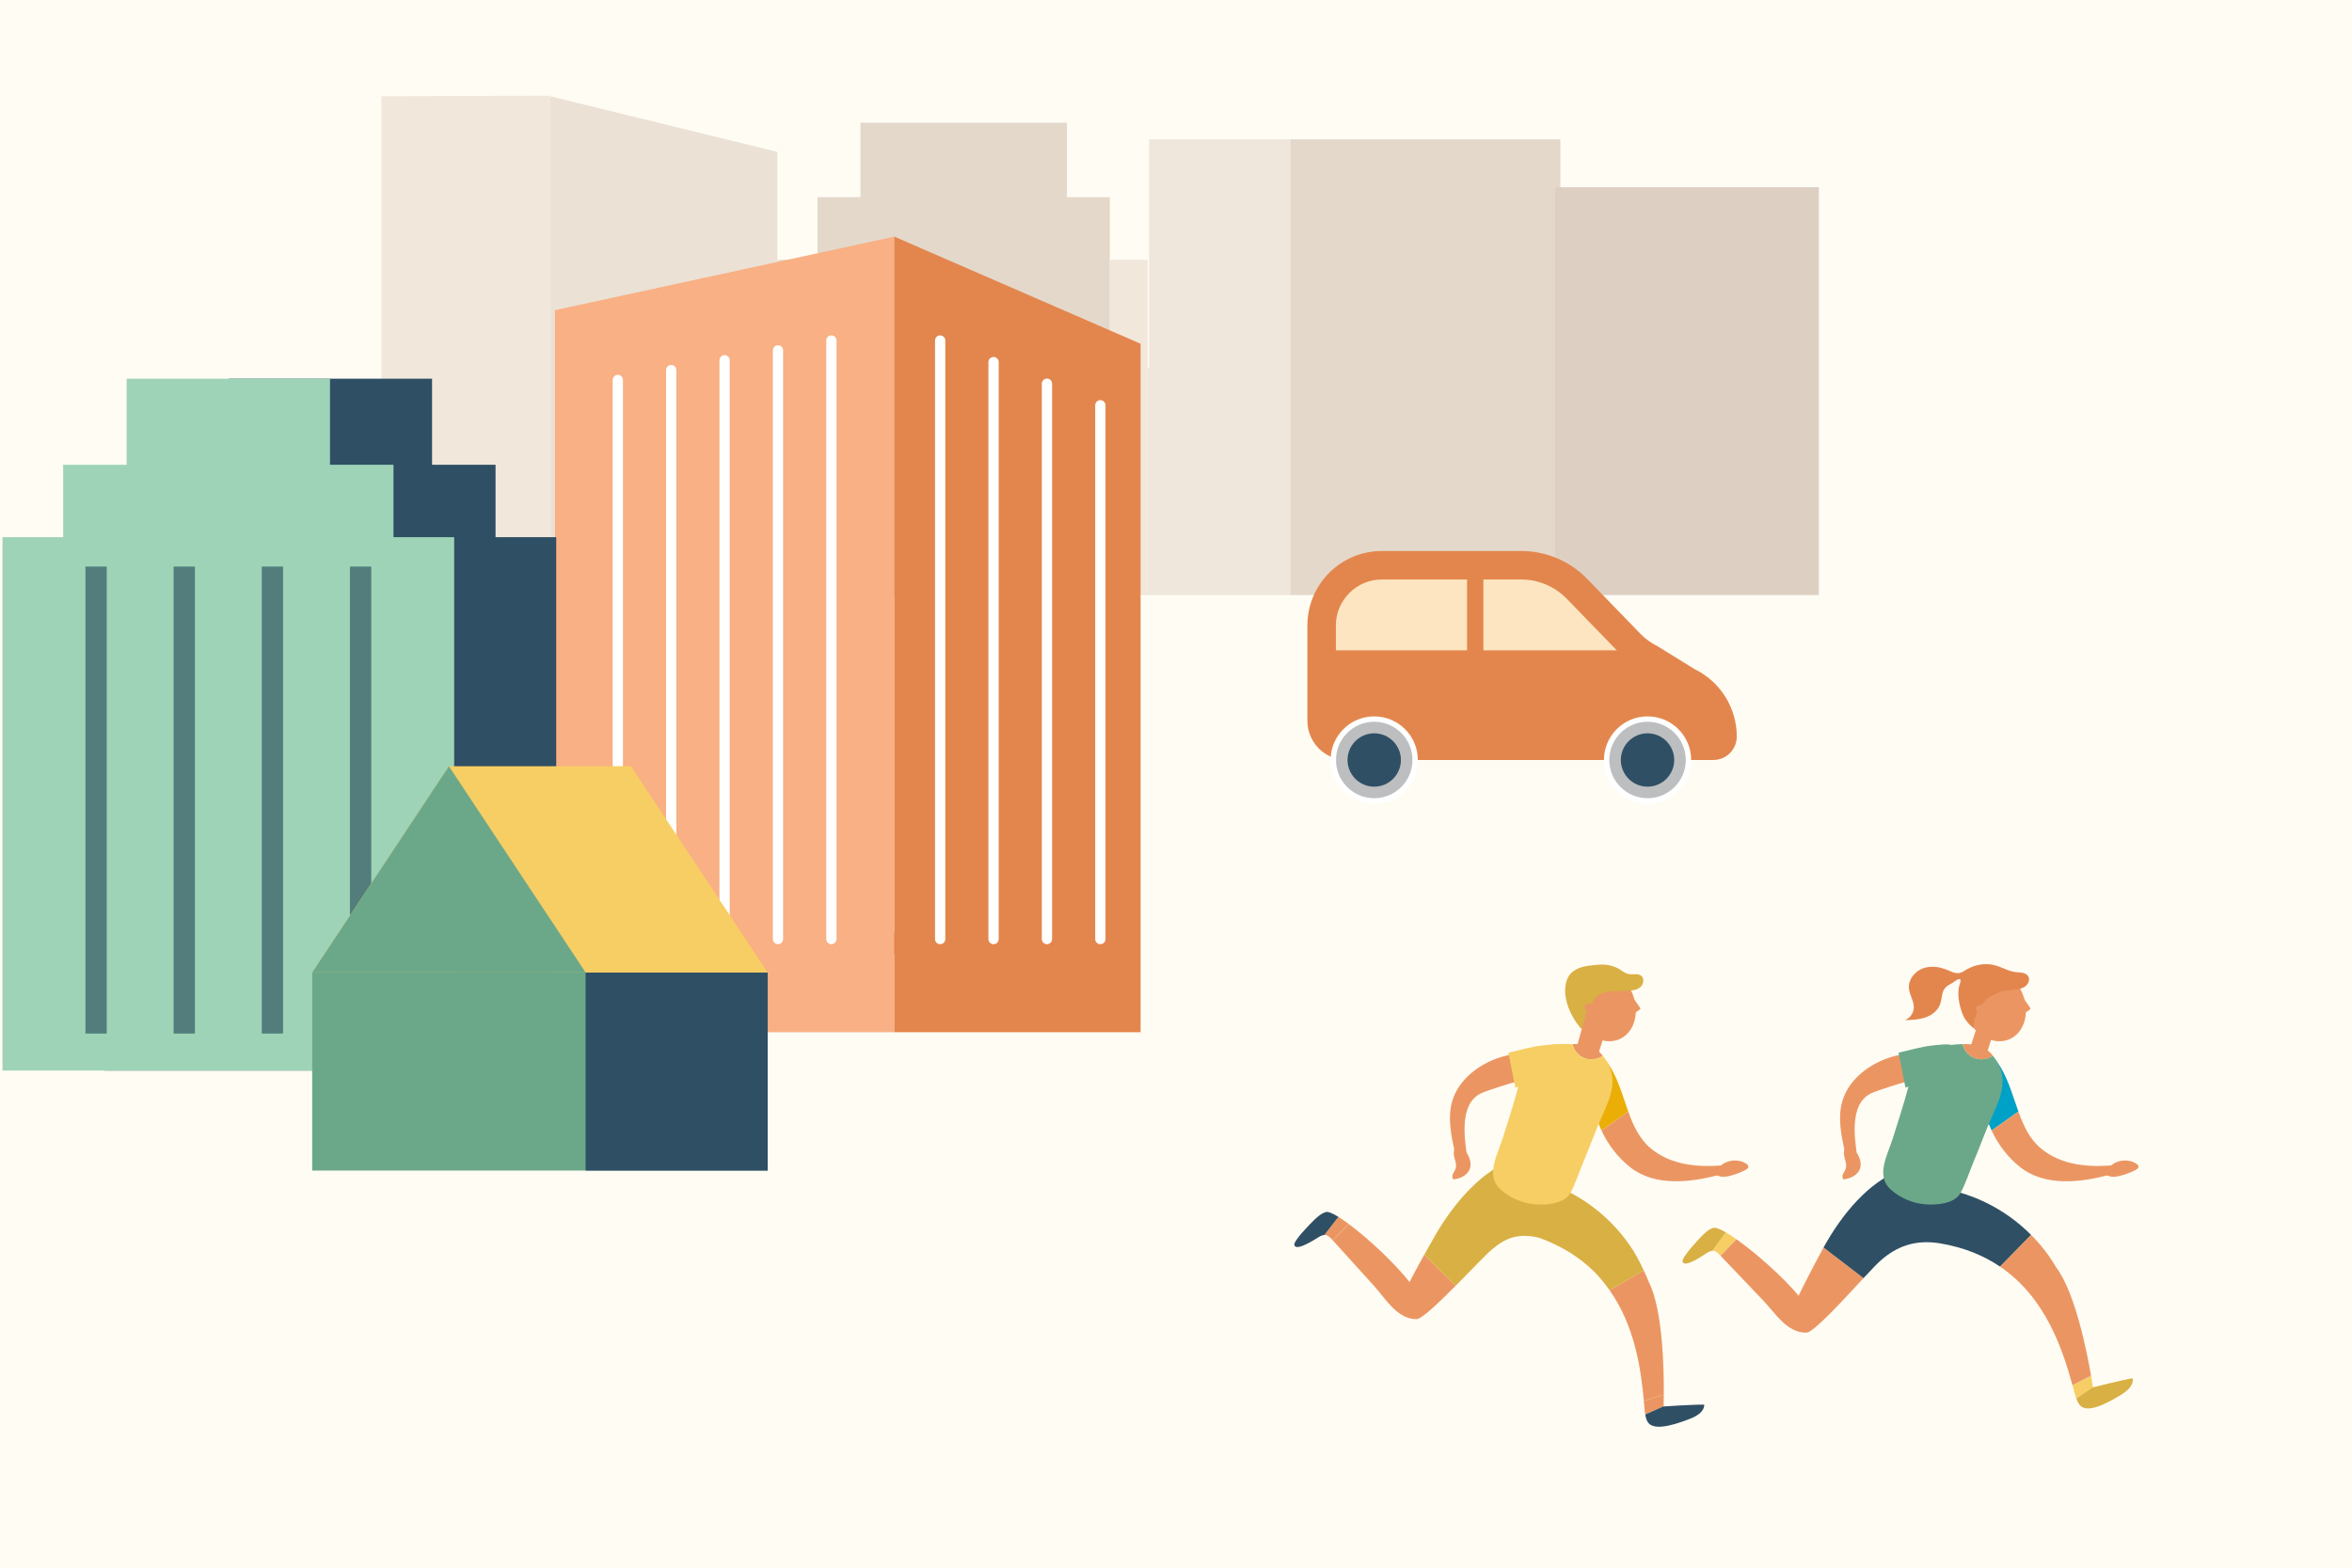 <?xml version="1.0" encoding="UTF-8"?><svg id="Calque_1" xmlns="http://www.w3.org/2000/svg" viewBox="0 0 900 600"><defs><style>.cls-1{fill:#f8b084;}.cls-2{fill:#f7ce64;}.cls-3{fill:#00a1c6;}.cls-4{fill:#eaae06;}.cls-5{fill:#fffcf4;}.cls-6{fill:#eb9662;}.cls-7{fill:#e6d2c2;}.cls-8{fill:#fce5c0;}.cls-9{fill:#6ba889;}.cls-10{fill:#9ed3b7;}.cls-11{fill:#2f4f64;}.cls-12{fill:#bca491;}.cls-13{fill:#c9b3a1;}.cls-14{fill:#e3864d;}.cls-15{fill:#d9b043;}.cls-16{fill:#e0d1c4;}.cls-17{fill:#d8c5b5;}.cls-18,.cls-19{fill:#527d7c;}.cls-20{fill:#bcbec0;stroke-width:2.06px;}.cls-20,.cls-19{stroke:#fff;stroke-miterlimit:10;}.cls-19{stroke-linecap:round;stroke-width:3.93px;}.cls-21{opacity:.5;}</style></defs><rect class="cls-5" y="0" width="900" height="600"/><g class="cls-21"><polygon class="cls-7" points="209.68 36.64 145.96 36.84 145.96 227.75 210.47 227.75 210.47 36.84 209.68 36.64"/><polygon class="cls-17" points="298.01 99.43 297.47 99.43 297.47 58.14 210.47 36.84 210.47 227.75 298.01 227.75 298.01 99.43"/><polygon class="cls-13" points="408.27 75.46 408.27 46.96 381.87 46.96 355.65 46.96 329.25 46.96 329.25 75.46 312.83 75.46 312.83 99.43 298.01 99.43 298.01 227.75 424.68 227.75 424.68 75.46 408.27 75.46"/><polygon class="cls-13" points="597.08 122.21 597.08 58.77 597.08 53.33 493.68 53.33 493.68 227.75 598.73 227.75 598.73 122.21 597.08 122.21"/><rect class="cls-12" x="595.12" y="71.65" width="100.88" height="156.1"/><polygon class="cls-16" points="471.58 53.33 439.72 53.33 439.72 58.77 439.72 140.99 439.1 140.99 439.1 227.75 493.68 227.75 493.68 53.33 471.58 53.33"/><polygon class="cls-7" points="424.69 99.43 424.69 75.46 424.68 75.46 424.68 227.75 439.1 227.75 439.1 99.43 424.69 99.43"/></g><path class="cls-14" d="m515.27,290.87h140.34c4.96,0,8.97-4.02,8.97-8.97h0c0-10.98-6.27-21-16.14-25.8l-14.09-8.72c-2.48-1.21-4.73-2.84-6.65-4.82l-20.35-20.99c-6.63-6.84-15.74-10.69-25.26-10.69h-53.31c-15.74,0-28.5,12.76-28.5,28.5v36.5c0,8.28,6.71,14.99,14.99,14.99Z"/><path class="cls-8" d="m511.18,239.38c0-9.71,7.9-17.6,17.6-17.6h53.31c6.54,0,12.89,2.69,17.44,7.38l19.15,19.75h-107.5v-9.53Z"/><rect class="cls-14" x="561.38" y="215.09" width="6.26" height="45.18" transform="translate(1129.01 475.37) rotate(180)"/><circle class="cls-20" cx="525.85" cy="290.87" r="15.66"/><path class="cls-11" d="m525.85,301.08c5.63,0,10.21-4.58,10.21-10.21s-4.58-10.21-10.21-10.21-10.21,4.58-10.21,10.21,4.58,10.21,10.21,10.21Z"/><path class="cls-20" d="m614.78,290.87c0,8.65,7.01,15.66,15.66,15.66s15.66-7.01,15.66-15.66-7.01-15.66-15.66-15.66-15.66,7.01-15.66,15.66Z"/><path class="cls-11" d="m630.43,301.08c5.63,0,10.21-4.58,10.21-10.21s-4.58-10.21-10.21-10.21-10.21,4.58-10.21,10.21,4.58,10.21,10.21,10.21Z"/><path class="cls-6" d="m346.45,354.11c-.76.91-1.92,1.36-2.98,1.89s-2.15,1.25-2.5,2.39c-.25.81-.08,1.7-.32,2.52-.25.89-.95,1.57-1.32,2.41-.38.84-.26,2.08.61,2.37.4.13.84.02,1.25-.09,2.34-.65,4.74-1.32,6.72-2.73,1.98-1.41,3.49-3.73,3.25-6.15l-4.72-2.6Z"/><path class="cls-6" d="m350.49,359.21c.61-.48,1.19-1.02,1.74-1.57,9.95-10.1,16.48-23.52,18.29-37.58-1.83-2.68-3.73-5.29-6.06-7.64-1.24-1.25-2.44-2.48-3.61-3.74-2.03,16.23-6.64,32.82-14.95,46.92,1.53,1.74,2.62,2.37,4.59,3.61Z"/><path class="cls-11" d="m218.68,338.5c-27.83,0-53.12,14.04-67.95,37.12h6.51c14.05-19.79,36.67-31.7,61.44-31.7s47.23,11.78,61.43,31.7h6.54c-15.01-23.25-40.36-37.12-67.97-37.12Z"/><path class="cls-11" d="m218.68,354.57c-18.3,0-35.53,7.74-47.73,21.05h7.63c10.84-9.95,25.08-15.64,40.1-15.64s29.2,5.62,40.09,15.64h7.66c-12.29-13.42-29.48-21.05-47.76-21.05Z"/><path class="cls-11" d="m218.68,370.64c-7.46,0-14.77,1.74-21.38,4.98h42.77c-6.63-3.25-13.93-4.98-21.38-4.98Z"/><polygon class="cls-1" points="342.2 395.07 212.35 395.07 212.35 118.72 342.2 90.56 342.2 395.07"/><polygon class="cls-14" points="436.45 395.07 342.2 395.07 342.2 90.56 436.45 131.56 436.45 395.07"/><line class="cls-19" x1="359.76" y1="130.33" x2="359.76" y2="359.41"/><line class="cls-19" x1="380.19" y1="138.59" x2="380.19" y2="359.41"/><line class="cls-19" x1="400.62" y1="146.85" x2="400.62" y2="359.41"/><line class="cls-19" x1="421.05" y1="155.11" x2="421.05" y2="359.41"/><line class="cls-19" x1="236.41" y1="145.41" x2="236.41" y2="359.41"/><line class="cls-19" x1="256.84" y1="141.64" x2="256.84" y2="359.41"/><line class="cls-19" x1="277.27" y1="137.87" x2="277.27" y2="359.41"/><line class="cls-19" x1="297.7" y1="134.1" x2="297.7" y2="359.41"/><line class="cls-19" x1="318.13" y1="130.33" x2="318.13" y2="359.41"/><polygon class="cls-11" points="189.62 205.59 189.62 177.88 165.33 177.88 165.33 144.94 87.51 144.94 87.51 177.88 63.22 177.88 63.22 205.59 40.01 205.59 40.01 409.74 212.84 409.74 212.84 205.59 189.62 205.59"/><polygon class="cls-10" points="150.57 205.59 150.57 177.88 126.28 177.88 126.28 144.94 48.46 144.94 48.46 177.88 24.17 177.88 24.17 205.59 .95 205.59 .95 409.74 173.79 409.74 173.79 205.59 150.57 205.59"/><rect class="cls-18" x="32.69" y="216.84" width="8.15" height="178.73"/><rect class="cls-18" x="66.43" y="216.84" width="8.15" height="178.73"/><rect class="cls-18" x="100.17" y="216.84" width="8.15" height="178.73"/><rect class="cls-18" x="133.91" y="216.84" width="8.15" height="178.73"/><rect class="cls-9" x="119.46" y="372.2" width="174.29" height="75.81"/><rect class="cls-11" x="224.09" y="372.2" width="69.66" height="75.81"/><polygon class="cls-2" points="119.46 372.2 293.75 372.2 241.44 293.26 171.78 293.26 119.46 372.2"/><polygon class="cls-9" points="119.46 372.2 171.78 293.26 224.09 372.2 119.46 372.2"/><path class="cls-6" d="m704.99,421.42c2.26-7.67,9.1-13.3,16.57-16.14,1.94-.74,3.94-1.27,5.95-1.73l2.07,10.42c-1.8.42-10.78,3.23-13.35,4.37-9.17,4.07-6.11,19.02-5.82,22.63-1.84.17-2.69-.52-4.53-.35-1.36-6.34-2.72-13-.89-19.22Z"/><path class="cls-2" d="m658.25,480.47c-1.27-1.33-2.06-1.84-3.03-1.75l5.19-7.05c1.2.7,2.59,1.63,4.04,2.65l-6.07,6.3s-.09-.09-.13-.14Z"/><path class="cls-6" d="m664.45,474.31c7.67,5.39,18.07,14.66,23.79,21.61,1.35-2.91,5.99-11.99,9.56-18.49l15.28,11.75c-7.69,8.27-19.03,20.76-21.79,20.85-7.37.24-11.92-7.38-16.5-12.19-5.47-5.74-10.94-11.49-16.41-17.23l6.07-6.3Z"/><path class="cls-15" d="m650.87,473.39c1.36-1.4,2.82-2.81,4.66-3.44.85-.29,2.61.4,4.89,1.72l-5.19,7.05c-.63.06-1.31.32-2.28.95-1.25.8-8.49,5.85-9.12,3.15-.36-1.55,5.65-7.99,7.05-9.42Z"/><path class="cls-11" d="m727.13,447.97l12.39,6.43c14.18,1.43,27.67,8.15,37.7,18.25l-11.89,12.13c-6.15-4.18-13.66-7.35-22.9-8.9-9.12-1.53-16.47.83-23.14,6.87-1.27,1.15-3.52,3.54-6.22,6.44l-15.28-11.75c7-12.72,17.49-25.31,29.33-29.46Z"/><path class="cls-2" d="m800.87,530.9l-6.35,4.34c-.2-.59-.42-1.18-.58-1.77-.27-1.03-.6-2.18-.9-3.29l7.11-3.68c.44,2.56.69,4.24.72,4.41Z"/><path class="cls-6" d="m765.34,484.78l11.89-12.13c3.69,3.71,6.95,7.85,9.55,12.39,7.19,9.39,11.71,31.92,13.37,41.45l-7.11,3.68c-3.86-14.03-10.39-33.65-27.7-45.39Z"/><path class="cls-15" d="m800.88,530.97s11.18-2.83,15.17-3.46c.51,2.61-1.95,4.77-4.21,6.17-2.9,1.79-11.82,7.33-15.37,4.67-1.01-.75-1.53-1.91-1.95-3.12l6.35-4.34s.01.07.01.07Z"/><path class="cls-3" d="m758.47,415.6l5.25-9.78c4.36,5.6,6.19,12.86,8.63,19.61l-10.26,7.25c-2.47-5.33-3.77-11.21-3.62-17.09Z"/><path class="cls-6" d="m772.35,425.44c1.93,5.36,4.24,10.42,8.55,14.04,7.87,6.62,18.65,7.43,28.89,6.41-1.2,3.08-1.17.6-2.37,3.68-11.49,3.11-24.93,4.56-34.29-2.8-4.74-3.72-8.5-8.62-11.03-14.08l10.26-7.25Z"/><path class="cls-6" d="m754.82,404.66c-1.95-1.01-3.34-2.92-3.87-5.04.2,0,.4-.04.59-.04,4.2-.04,7.72.74,10.55,3.84.21.23.32.45.51.68-2.27,1.52-5.34,1.82-7.78.56Z"/><path class="cls-9" d="m724.25,435.8c2.07-6.61,4.25-13.21,6.02-19.91.97-3.67,2.01-7.47,4.46-10.37,3.84-4.53,10.24-5.78,16.21-5.91.53,2.12,1.93,4.03,3.87,5.04,2.44,1.26,5.51.97,7.78-.56,6.71,8.01,2.77,16.24,0,22.46-3.38,7.61-4.37,10.88-7.58,18.56-1.56,3.74-2.89,8-4.85,11.53-.64,1.15-1.65,2.03-2.86,2.68-3.13,1.67-7.64,1.87-10.73,1.6-4.86-.42-9.56-2.47-13.17-5.74-5.75-5.21-1.09-13.23.84-19.38Z"/><path class="cls-6" d="m752.59,389.23c3.2,7.26,10.53,11.06,16.38,8.49,5.85-2.58,7.99-10.55,4.79-17.81-3.2-7.26-10.53-11.06-16.38-8.49-5.85,2.58-7.99,10.55-4.79,17.81Z"/><path class="cls-14" d="m771.38,372.06c.08.01.16.02.24.03.81.08,1.63.08,2.42.25.79.17,1.58.56,2.02,1.23.83,1.26.14,3.05-1.08,3.94-1.73,1.26-4.2,1.28-6.25,1.5-1.17.13-2.35.3-3.48.67-1.05.35-1.95.98-2.98,1.37-2.18.84-7.2,5.94-7.01,12.47-1.76-1.27-3.52-3.4-4.29-5.43-1.16-3.09-1.93-6.62-1.47-9.89.08-.58.92-2.78.68-3.22-.51-.94-2.31.82-3.13,1.24-2.22,1.13-3.37,1.95-3.89,4.57-.25,1.26-.36,2.55-.83,3.74-.95,2.42-3.25,4.1-5.71,4.92s-5.1.91-7.7.99c1.91-.73,3.31-2.66,3.4-4.7.12-2.59-1.66-4.93-1.87-7.51-.27-3.25,2.12-6.34,5.15-7.53,3.03-1.19,6.52-.74,9.52.53,2.53,1.07,4.09,1.94,6.42.42,3.05-2.01,6.52-2.97,10.13-2.55,3.39.39,6.34,2.56,9.7,2.97Z"/><path class="cls-6" d="m756.09,386.2c.04.85.76,1.51,1.61,1.47.85-.04,1.51-.76,1.47-1.61-.04-.85-.76-1.51-1.61-1.47-.85.04-1.51.76-1.47,1.61Z"/><path class="cls-6" d="m774.03,381.67c.94,1.34,1.88,2.67,2.82,4.01.05.07.11.15.12.24.03.18-.12.34-.26.46-.81.7-1.75,1.24-2.75,1.61l.07-6.32Z"/><rect class="cls-6" x="755.43" y="390.89" width="6.68" height="11.72" transform="translate(1362.39 1004.03) rotate(-162.43)"/><path class="cls-9" d="m740.27,400.05c4.04-.32,9.88-1.77,9.23,5.28-.25,2.65-2.15,4.91-4.42,6.29-2.28,1.37-4.91,2-7.5,2.61-2.82.66-5.64,1.32-8.46,1.98l-2.64-13.31c4.26-.97,9.44-2.51,13.8-2.85Z"/><path class="cls-6" d="m807.71,446.17c2.61-2.4,6.9-2.72,9.83-.73.38.26.77.61.78,1.06.01.56-.54.95-1.04,1.22-1.86.99-3.84,1.75-5.88,2.27-1.08.27-2.19.48-3.29.37-1.1-.11-2.21-.56-2.92-1.42l2.52-2.77Z"/><path class="cls-6" d="m709.72,439.87c.69,1.1,1.4,2.22,1.84,3.45.44,1.23.61,2.59.22,3.84-.41,1.29-1.39,2.34-2.55,3.03-1.16.68-2.5,1.03-3.84,1.2-.51-.54-.43-1.42-.13-2.11.3-.68.78-1.29,1.01-1.99.44-1.35-.08-2.8-.44-4.17-.36-1.37-.48-3.03.54-4.02l3.37.78Z"/><path class="cls-6" d="m555.71,421.42c2.26-7.67,9.1-13.3,16.57-16.14,1.94-.74,3.94-1.27,5.95-1.73l2.07,10.42c-1.8.42-10.78,3.23-13.35,4.37-9.17,4.07-6.11,19.02-5.82,22.63-1.84.17-2.69-.52-4.53-.35-1.36-6.34-2.72-13-.89-19.22Z"/><path class="cls-6" d="m509.77,474.48c-1.23-1.36-2.02-1.89-2.98-1.83l5.37-6.92c1.18.73,2.54,1.69,3.97,2.75l-6.23,6.14s-.09-.1-.13-.14Z"/><path class="cls-6" d="m516.13,468.48c7.53,5.58,17.69,15.11,23.23,22.21.89-1.8,3.14-5.99,5.61-10.45l12.04,11.85c-6.45,6.51-12.99,12.77-14.96,12.78-7.38.05-11.72-7.68-16.18-12.61-5.32-5.88-10.64-11.76-15.96-17.64l6.23-6.14Z"/><path class="cls-11" d="m502.57,467.21c1.4-1.36,2.89-2.74,4.75-3.32.86-.27,2.6.47,4.84,1.84l-5.37,6.92c-.63.04-1.32.29-2.31.89-1.27.77-8.64,5.63-9.2,2.92-.32-1.56,5.85-7.84,7.29-9.24Z"/><path class="cls-6" d="m636.58,538.23l-7.02,3.14c-.09-.62-.2-1.24-.25-1.85-.09-1.06-.2-2.26-.3-3.4l7.65-2.35c-.02,2.6-.07,4.3-.08,4.47Z"/><path class="cls-6" d="m630.88,490.59c5.41,10.53,5.85,33.49,5.78,43.17l-7.65,2.35c-1.1-12.21-3.45-28.64-13.08-42.27l13.04-7.62c.66,1.45,1.38,2.87,1.91,4.37Z"/><path class="cls-15" d="m549.39,472.45h0c7.32-12.54,18.13-24.86,30.07-28.7l5.44,3,.25,1.67,4.68,3.61c13.7,3.94,25.78,12.95,33.86,24.67,2.07,3,3.77,6.21,5.29,9.53l-13.04,7.62c-1.8-2.54-3.76-5.02-6.1-7.32-5.31-5.2-12.14-9.66-20.95-12.83-7.82-1.82-12.7-.05-18.13,4.62-1.3,1.12-3.61,3.45-6.38,6.28l-8.27-6.7,8.27,6.7c-2.25,2.3-4.79,4.92-7.36,7.5l-12.04-11.85c1.47-2.65,3.03-5.4,4.42-7.8Z"/><path class="cls-11" d="m636.58,538.3s11.5-.79,15.55-.7c.03,2.66-2.77,4.35-5.24,5.32-3.17,1.24-12.94,5.11-15.96,1.87-.86-.92-1.17-2.15-1.36-3.42l7.02-3.14s0,.07,0,.07Z"/><path class="cls-4" d="m609.19,415.6l5.25-9.78c4.36,5.6,6.19,12.86,8.63,19.61l-10.26,7.25c-2.47-5.33-3.77-11.21-3.62-17.09Z"/><path class="cls-6" d="m623.07,425.44c1.93,5.36,4.24,10.42,8.55,14.04,7.87,6.62,18.65,7.43,28.89,6.41-1.2,3.08-1.17.6-2.37,3.68-11.49,3.11-24.93,4.56-34.29-2.8-4.74-3.72-8.5-8.62-11.03-14.08l10.26-7.25Z"/><path class="cls-6" d="m605.54,404.66c-1.95-1.01-3.34-2.92-3.87-5.04.2,0,.4-.04.59-.04,4.2-.04,7.72.74,10.55,3.84.21.23.32.45.51.68-2.27,1.52-5.34,1.82-7.78.56Z"/><path class="cls-2" d="m574.97,435.8c2.07-6.61,4.25-13.21,6.02-19.91.97-3.67,2.01-7.47,4.46-10.37,3.84-4.53,4.76-6.28,16.21-5.91.53,2.12,1.93,4.03,3.87,5.04,2.44,1.26,5.51.97,7.78-.56,6.71,8.01,2.77,16.24,0,22.46-3.38,7.61-4.37,10.88-7.58,18.56-1.56,3.74-2.89,8-4.85,11.53-.64,1.15-1.65,2.03-2.86,2.68-3.13,1.67-7.64,1.87-10.73,1.6-4.86-.42-9.56-2.47-13.18-5.74-5.75-5.21-1.09-13.23.84-19.38Z"/><path class="cls-6" d="m603.32,389.23c3.2,7.26,10.53,11.06,16.38,8.49,5.85-2.58,7.99-10.55,4.79-17.81-3.2-7.26-10.53-11.06-16.38-8.49-5.85,2.58-7.99,10.55-4.79,17.81Z"/><path class="cls-15" d="m621.95,372.35c.42.21.86.38,1.33.47,1.59.29,3.44-.38,4.71.61,1.25.98,1.01,3.09-.12,4.2-1.13,1.11-2.81,1.45-4.39,1.56-2.91.2-5.86-.15-8.71.46-3.03.65-4.92,2.37-6.09,5.13-.58,1.37-1.26,2.69-1.79,4.08-.25.66.28,1.45.22,2.17-.05.64-.58,1.25-.77,1.91-.14.51-.72.95-1.21.74-.2-.09-.36-.26-.5-.43-1.84-2.2-3.32-4.7-4.36-7.38-1.31-3.37-1.94-7.38-.67-10.87,1.32-3.62,4.92-4.97,8.38-5.4,4.3-.54,7.94-.99,11.86,1.45.7.43,1.38.94,2.11,1.31Z"/><path class="cls-6" d="m606.32,385.66c.04.85.76,1.51,1.61,1.47.85-.04,1.51-.76,1.47-1.61-.04-.85-.76-1.51-1.61-1.47-.85.04-1.51.76-1.47,1.61Z"/><path class="cls-6" d="m624.76,381.67c.94,1.34,1.88,2.67,2.82,4.01.05.07.11.15.12.24.03.18-.12.34-.27.46-.81.7-1.75,1.24-2.75,1.61l.08-6.32Z"/><polygon class="cls-6" points="603.29 400.93 611.54 403.55 615.08 392.38 607.3 386.56 603.29 400.93"/><path class="cls-2" d="m590.99,400.05c4.04-.32,9.88-1.77,9.23,5.28-.25,2.65-2.15,4.91-4.42,6.29-2.28,1.37-4.91,2-7.5,2.61-2.82.66-5.64,1.32-8.46,1.98l-2.64-13.31c4.26-.97,9.44-2.51,13.8-2.85Z"/><path class="cls-6" d="m658.43,446.17c2.61-2.4,6.9-2.72,9.83-.73.38.26.77.61.78,1.06.01.56-.54.95-1.04,1.22-1.86.99-3.84,1.75-5.88,2.27-1.08.27-2.19.48-3.29.37-1.1-.11-2.21-.56-2.92-1.42l2.52-2.77Z"/><path class="cls-6" d="m560.45,439.87c.7,1.1,1.4,2.22,1.84,3.45.44,1.23.61,2.59.22,3.84-.41,1.29-1.39,2.34-2.55,3.03-1.16.68-2.5,1.03-3.84,1.2-.51-.54-.43-1.42-.14-2.11.3-.68.78-1.29,1.01-1.99.44-1.35-.08-2.8-.44-4.17-.36-1.37-.48-3.03.54-4.02l3.37.78Z"/></svg>